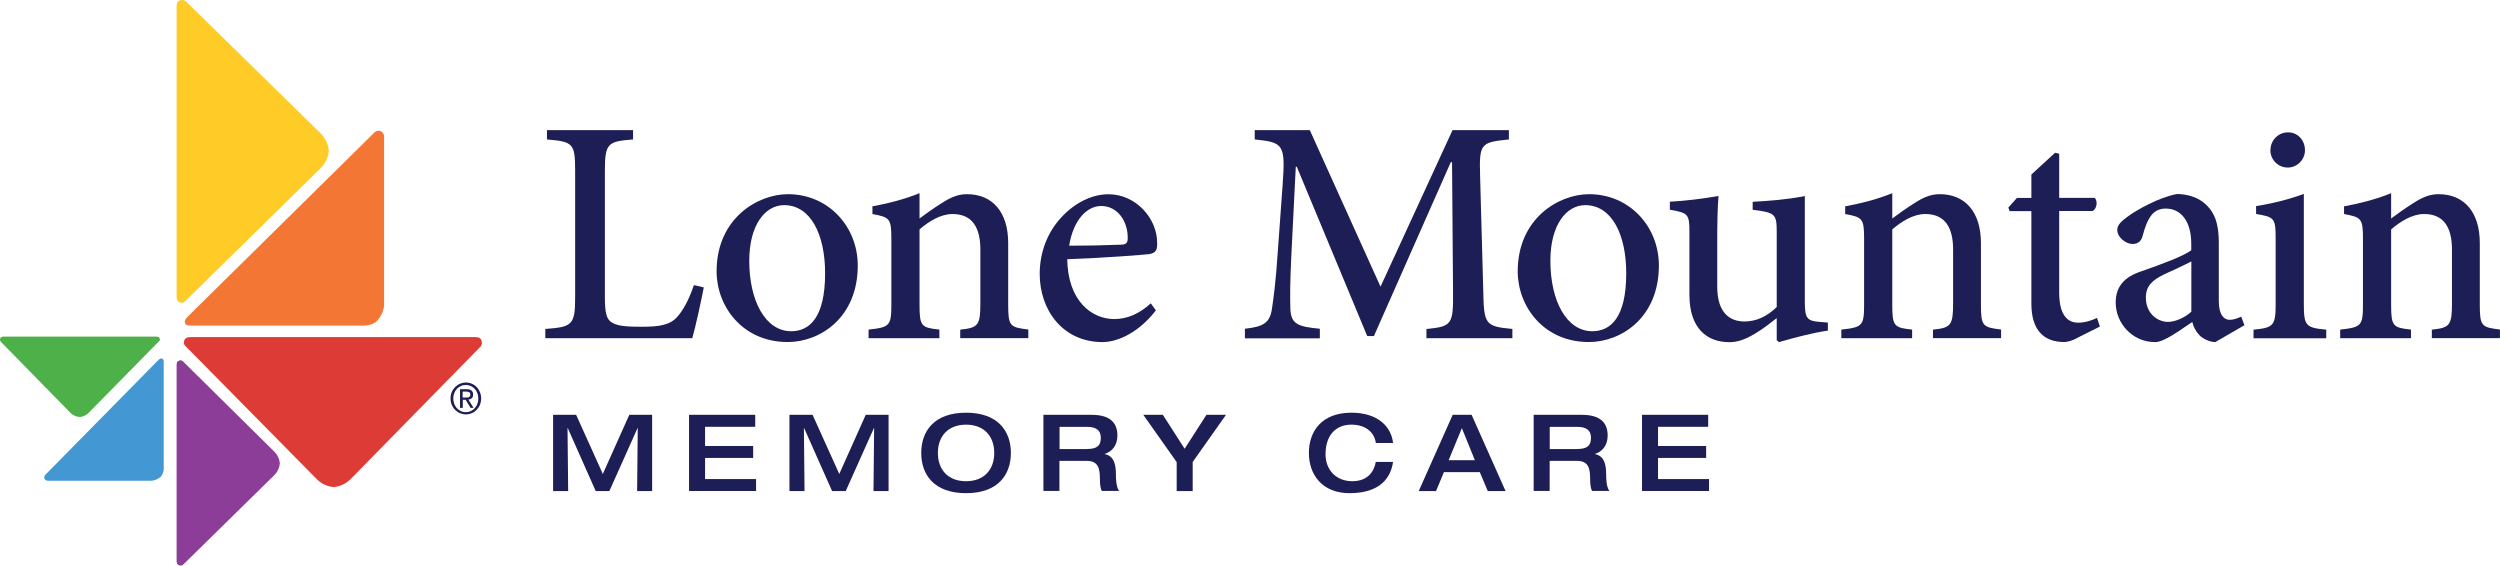 <?xml version="1.0" encoding="UTF-8"?> <svg xmlns="http://www.w3.org/2000/svg" id="Layer_1" data-name="Layer 1" viewBox="0 0 351.35 79.49"><defs><style> .cls-1 { fill: #ffcb27; } .cls-2 { fill: #dd3c36; } .cls-3 { fill: #4397d2; } .cls-4 { fill: #4db048; } .cls-5 { fill: #8b3d97; } .cls-6 { fill: #1d1e55; } .cls-7 { fill: #f47635; } </style></defs><g><g><g><path class="cls-6" d="M77.73,58.3h3.24l3.75,8.31,3.72-8.31h3.21v10.71h-2.11l.09-8.85h-.03l-3.96,8.85h-1.92l-3.93-8.85h-.03l.09,8.85h-2.12v-10.71Z"></path><path class="cls-6" d="M96.84,58.3h9.3v1.68h-7.05v2.7h6.76v1.68h-6.76v2.97h7.17v1.68h-9.42v-10.71Z"></path><path class="cls-6" d="M110.96,58.3h3.24l3.75,8.31,3.72-8.31h3.21v10.71h-2.12l.09-8.85h-.03l-3.96,8.85h-1.92l-3.93-8.85h-.03l.09,8.85h-2.12v-10.71Z"></path><path class="cls-6" d="M129.47,63.66c0-3.02,1.77-5.66,6.3-5.66s6.3,2.64,6.3,5.66-1.77,5.65-6.3,5.65-6.3-2.64-6.3-5.65ZM139.73,63.66c0-2.36-1.44-3.98-3.96-3.98s-3.96,1.62-3.96,3.98,1.44,3.97,3.96,3.97,3.96-1.62,3.96-3.97Z"></path><path class="cls-6" d="M146.65,58.3h6.78c2.73,0,3.61,1.25,3.61,2.91,0,1.4-.76,2.26-1.77,2.58v.03c1.27.27,1.56,1.38,1.56,2.89,0,.51.02,1.71.45,2.29h-2.43c-.17-.3-.27-.84-.27-1.62,0-1.53-.21-2.61-1.86-2.61h-3.83v4.23h-2.25v-10.71ZM152.79,63.1c1.25,0,1.92-.38,1.92-1.57,0-1.11-.73-1.54-1.92-1.54h-3.88v3.12h3.88Z"></path><path class="cls-6" d="M165.36,64.93l-4.68-6.63h2.75l3.06,4.77,3.06-4.77h2.75l-4.68,6.63v4.08h-2.25v-4.08Z"></path><path class="cls-6" d="M193.36,62.26c-.22-1.62-1.56-2.58-3.45-2.58-2.07,0-3.62,1.38-3.62,4.17,0,2.24,1.54,3.78,3.76,3.78,2.34,0,3.12-1.59,3.3-2.71h2.43c-.31,2.13-1.71,4.39-6.12,4.39-3.87,0-5.71-2.64-5.71-5.65s1.77-5.66,5.98-5.66c3.69,0,5.61,1.95,5.85,4.26h-2.43Z"></path><path class="cls-6" d="M204.15,58.3h2.67l4.77,10.71h-2.5l-1.12-2.66h-5.04l-1.11,2.66h-2.43l4.77-10.71ZM207.28,64.68l-1.83-4.51-1.86,4.51h3.69Z"></path><path class="cls-6" d="M215.55,58.3h6.78c2.73,0,3.61,1.25,3.61,2.91,0,1.4-.76,2.26-1.77,2.58v.03c1.27.27,1.56,1.38,1.56,2.89,0,.51.02,1.71.45,2.29h-2.43c-.17-.3-.27-.84-.27-1.62,0-1.53-.21-2.61-1.86-2.61h-3.83v4.23h-2.25v-10.71ZM221.68,63.1c1.25,0,1.92-.38,1.92-1.57,0-1.11-.73-1.54-1.92-1.54h-3.88v3.12h3.88Z"></path><path class="cls-6" d="M230.77,58.3h9.3v1.68h-7.05v2.7h6.76v1.68h-6.76v2.97h7.17v1.68h-9.42v-10.71Z"></path></g><g><path class="cls-6" d="M98.91,40.38c-.27,1.48-1.21,5.8-1.62,7.15h-20.65v-1.3c3.78-.27,4.19-.58,4.19-4.41v-17.86c0-3.82-.31-4.05-3.96-4.36v-1.31h12.1v1.31c-3.51.27-3.96.5-3.96,4.36v17.73c0,2.38.23,3.24,1.08,3.69.86.5,2.34.54,4.14.54,2.38,0,3.92-.22,4.95-1.39.81-.9,1.62-2.34,2.34-4.46l1.39.32Z"></path><path class="cls-6" d="M120.55,37.32c0,7.29-5.26,10.75-9.85,10.75-6.34,0-9.99-5-9.99-9.94,0-7.42,5.76-10.84,10.03-10.84,5.67,0,9.81,4.54,9.81,10.03ZM105.3,36.65c0,5.67,2.29,9.9,5.89,9.9,2.56,0,4.77-1.89,4.77-8.14,0-5.44-2.02-9.58-5.76-9.58-2.61,0-4.9,2.7-4.9,7.83Z"></path><path class="cls-6" d="M134.95,47.54v-1.21c2.52-.27,2.83-.58,2.83-3.74v-7.51c0-3.15-1.17-5-3.92-5-1.67,0-3.33,1.04-4.63,2.16v10.62c0,3.01.27,3.19,2.79,3.46v1.21h-9.95v-1.21c2.97-.32,3.2-.54,3.2-3.51v-9.31c0-2.83-.27-2.97-2.66-3.42v-1.08c2.25-.41,4.5-.99,6.62-1.85v3.56c.9-.68,1.84-1.35,2.97-2.07,1.3-.85,2.38-1.35,3.69-1.35,3.6,0,5.8,2.52,5.8,6.88v8.68c0,3.01.27,3.15,2.83,3.46v1.21h-9.58Z"></path><path class="cls-6" d="M162.45,43.62c-2.83,3.65-5.98,4.46-7.47,4.46-5.62,0-8.86-4.5-8.86-9.58,0-3.15,1.17-5.94,3.01-7.92,1.89-2.07,4.32-3.28,6.66-3.28,3.82,0,6.88,3.37,6.84,6.93,0,.9-.18,1.3-1.08,1.48-.72.09-6.34.54-11.56.72.09,5.9,3.46,8.41,6.61,8.41,1.8,0,3.51-.72,5.13-2.21l.72.99ZM150.25,34.53c2.38,0,4.72-.04,7.2-.14.77,0,1.04-.22,1.04-.9.04-2.34-1.39-4.54-3.73-4.54-1.98,0-3.92,1.94-4.5,5.58Z"></path><path class="cls-6" d="M200.47,47.54v-1.3c3.6-.36,3.78-.63,3.74-5.26l-.14-18.18h-.18l-10.8,24.43h-.94l-9.9-23.8h-.14l-.63,12.6c-.18,3.69-.18,5.71-.13,7.42.09,2.12,1.12,2.47,4.14,2.75v1.35h-10.53v-1.35c2.56-.27,3.46-.81,3.78-2.66.22-1.53.54-3.55.85-8.28l.67-9.27c.41-5.71.13-5.98-3.92-6.39v-1.31h7.74l9.94,22,10.12-22h7.92v1.31c-3.91.4-4.18.54-4.05,4.99l.45,16.33c.09,4.68.27,4.95,4.09,5.31v1.3h-12.1Z"></path><path class="cls-6" d="M233.14,37.32c0,7.29-5.26,10.75-9.85,10.75-6.34,0-9.99-5-9.99-9.94,0-7.42,5.76-10.84,10.03-10.84,5.67,0,9.81,4.54,9.81,10.03ZM217.89,36.65c0,5.67,2.29,9.9,5.89,9.9,2.56,0,4.77-1.89,4.77-8.14,0-5.44-2.02-9.58-5.76-9.58-2.61,0-4.9,2.7-4.9,7.83Z"></path><path class="cls-6" d="M256.9,46.46c-2.16.32-4.54.95-6.88,1.62l-.32-.27v-3.1c-.99.76-1.89,1.49-3.1,2.21-1.3.76-2.34,1.17-3.55,1.17-3.15,0-5.62-1.93-5.62-6.66v-8.86c0-2.48-.18-2.65-2.75-3.1v-1.12c2.25-.13,4.5-.4,6.84-.81-.13,1.49-.18,3.65-.18,6.61v6.12c0,3.83,1.89,4.91,3.82,4.91,1.58,0,3.11-.63,4.54-2.03v-10.57c0-2.52-.22-2.7-3.38-3.1v-1.12c2.39-.13,4.86-.31,7.33-.81v14.94c0,2.29.36,2.61,2.07,2.75l1.17.09v1.17Z"></path><path class="cls-6" d="M271.66,47.54v-1.21c2.52-.27,2.83-.58,2.83-3.74v-7.51c0-3.15-1.17-5-3.92-5-1.67,0-3.33,1.04-4.63,2.16v10.62c0,3.01.27,3.19,2.79,3.46v1.21h-9.95v-1.21c2.97-.32,3.2-.54,3.2-3.51v-9.31c0-2.83-.27-2.97-2.66-3.42v-1.08c2.25-.41,4.5-.99,6.62-1.85v3.56c.9-.68,1.84-1.35,2.97-2.07,1.3-.85,2.38-1.35,3.69-1.35,3.6,0,5.8,2.52,5.8,6.88v8.68c0,3.01.27,3.15,2.83,3.46v1.21h-9.58Z"></path><path class="cls-6" d="M291.96,47.49c-.76.41-1.44.58-1.84.58-2.97,0-4.63-1.75-4.63-5.4v-13h-3.06l-.18-.5,1.21-1.35h2.03v-3.29l3.33-3.06.58.13v6.21h4.99c.45.45.32,1.48-.27,1.84h-4.72v11.47c0,3.6,1.53,4.23,2.65,4.23,1.04,0,2.03-.36,2.66-.67l.41,1.21-3.15,1.58Z"></path><path class="cls-6" d="M311.39,48.08c-.76,0-1.71-.41-2.21-.9-.58-.58-.9-1.21-1.08-1.93-1.8,1.21-3.96,2.83-5.22,2.83-3.29,0-5.54-2.75-5.54-5.54,0-2.25,1.17-3.6,3.6-4.41,2.7-.94,6.03-2.16,7.02-2.97v-.9c0-3.15-1.44-4.95-3.6-4.95-.81,0-1.48.31-1.93.85-.54.63-.95,1.62-1.31,3.01-.22.81-.72,1.12-1.44,1.12-.86,0-2.12-.9-2.12-1.98,0-.72.58-1.21,1.49-1.89,1.3-.95,4.32-2.66,6.88-3.15,1.39,0,2.79.4,3.78,1.21,1.67,1.35,2.12,3.19,2.12,5.62v8.19c0,2.02.76,2.66,1.53,2.66.54,0,1.17-.23,1.62-.45l.45,1.21-4.05,2.34ZM307.97,36.74c-.94.5-2.79,1.35-3.78,1.8-1.67.81-2.61,1.62-2.61,3.28,0,2.34,1.75,3.42,3.11,3.42,1.08,0,2.47-.67,3.28-1.44v-7.07Z"></path><path class="cls-6" d="M316.71,47.54v-1.21c2.79-.27,3.11-.54,3.11-3.6v-9.23c0-2.83-.18-3.01-2.75-3.42v-1.12c2.34-.36,4.63-.94,6.71-1.71v15.48c0,3.06.27,3.33,3.15,3.6v1.21h-10.21ZM319.09,21.12c0-1.44,1.12-2.52,2.47-2.52s2.38,1.08,2.38,2.52c0,1.31-1.08,2.43-2.43,2.43s-2.43-1.12-2.43-2.43Z"></path><path class="cls-6" d="M341.77,47.54v-1.21c2.52-.27,2.83-.58,2.83-3.74v-7.51c0-3.15-1.17-5-3.92-5-1.67,0-3.33,1.04-4.63,2.16v10.62c0,3.01.27,3.19,2.79,3.46v1.21h-9.95v-1.21c2.97-.32,3.2-.54,3.2-3.51v-9.31c0-2.83-.27-2.97-2.66-3.42v-1.08c2.25-.41,4.5-.99,6.62-1.85v3.56c.9-.68,1.84-1.35,2.97-2.07,1.3-.85,2.38-1.35,3.69-1.35,3.6,0,5.8,2.52,5.8,6.88v8.68c0,3.01.27,3.15,2.83,3.46v1.21h-9.58Z"></path></g></g><g><path class="cls-2" d="M46.87,68.45c-.9-.08-1.73-.48-2.36-1.12l-18.37-18.62c-.29-.21-.39-.59-.22-.91.16-.38.53-.43.95-.43h39.84c.41,0,.79.04.94.43.16.35.07.76-.22,1.02l-18.21,18.57c-.64.61-1.47.99-2.35,1.07Z"></path><path class="cls-7" d="M52.99,45.1c-.75.75-2.06.66-2.32.66h-23.87c-.38,0-.66-.05-.79-.36s.13-.66.4-.93l26.09-25.73c.22-.3.61-.43.97-.32.33.13.54.46.51.81v23.76c-.11.79-.45,1.52-1,2.11Z"></path><path class="cls-1" d="M46.21,21.22c-.08.91-.49,1.76-1.14,2.4l-18.95,18.62c-.2.29-.58.39-.9.23-.39-.17-.4-.54-.4-.96V1.04c0-.42,0-.81.4-.96.35-.16.77-.07,1.02.22l18.86,18.48c.64.66,1.04,1.52,1.12,2.44Z"></path><path class="cls-5" d="M38.59,66.74l-12.77,12.54c-.17.2-.46.27-.7.15-.26-.11-.3-.36-.3-.66v-27.41c0-.29,0-.55.3-.66.23-.13.51-.06.66.15l12.78,12.63c.44.44.71,1.01.77,1.63-.05.61-.31,1.19-.73,1.63Z"></path><path class="cls-3" d="M21.32,67.56H6.74c-.22.02-.42-.11-.5-.31-.06-.22.02-.45.2-.59l15.78-16.02c.17-.17.36-.34.57-.24s.22.26.22.49v14.65c.06.51-.08,1.02-.38,1.43-.36.33-.82.54-1.31.6Z"></path><path class="cls-4" d="M9.91,58.03L.17,48.09c-.17-.14-.22-.37-.12-.57.09-.2.29-.21.51-.21h21.36c.22,0,.42,0,.51.21.09.17.04.37-.12.48l-9.84,10.01c-.33.34-.77.55-1.24.6-.49-.03-.96-.23-1.32-.57Z"></path></g></g><path class="cls-6" d="M63.49,55.11c.11-.27.27-.51.47-.71.2-.2.43-.36.69-.47.26-.11.54-.17.83-.17s.57.06.83.17c.26.11.49.27.68.47.2.2.35.44.46.71s.17.57.17.88-.06.62-.17.9-.27.51-.46.71c-.2.2-.42.36-.68.47-.26.11-.54.17-.83.17s-.57-.06-.83-.17-.49-.27-.69-.47c-.2-.2-.35-.44-.47-.71s-.17-.57-.17-.9.06-.61.17-.88ZM63.84,56.76c.09.23.21.44.37.61.16.17.35.31.56.41.22.1.45.15.7.15s.48-.05.69-.15c.21-.1.4-.23.56-.41.16-.17.28-.37.37-.61s.13-.49.13-.76-.04-.52-.13-.75-.21-.43-.37-.6-.35-.3-.56-.4c-.21-.1-.45-.15-.69-.15s-.49.05-.7.15c-.22.1-.4.23-.56.4s-.28.37-.37.6c-.09.23-.14.48-.14.75s.05.53.14.76ZM65.61,54.7c.3,0,.52.06.66.19.14.12.22.31.22.56,0,.24-.06.41-.19.52-.13.11-.28.17-.47.19l.72,1.16h-.42l-.68-1.13h-.41v1.13h-.39v-2.62h.97ZM65.44,55.86c.09,0,.17,0,.25,0,.08,0,.15-.02.21-.05s.11-.07.15-.13c.04-.06.05-.14.05-.24,0-.09-.02-.16-.05-.21-.03-.05-.07-.09-.13-.12s-.11-.05-.18-.06c-.07,0-.13-.01-.2-.01h-.52v.83h.41Z"></path></svg> 